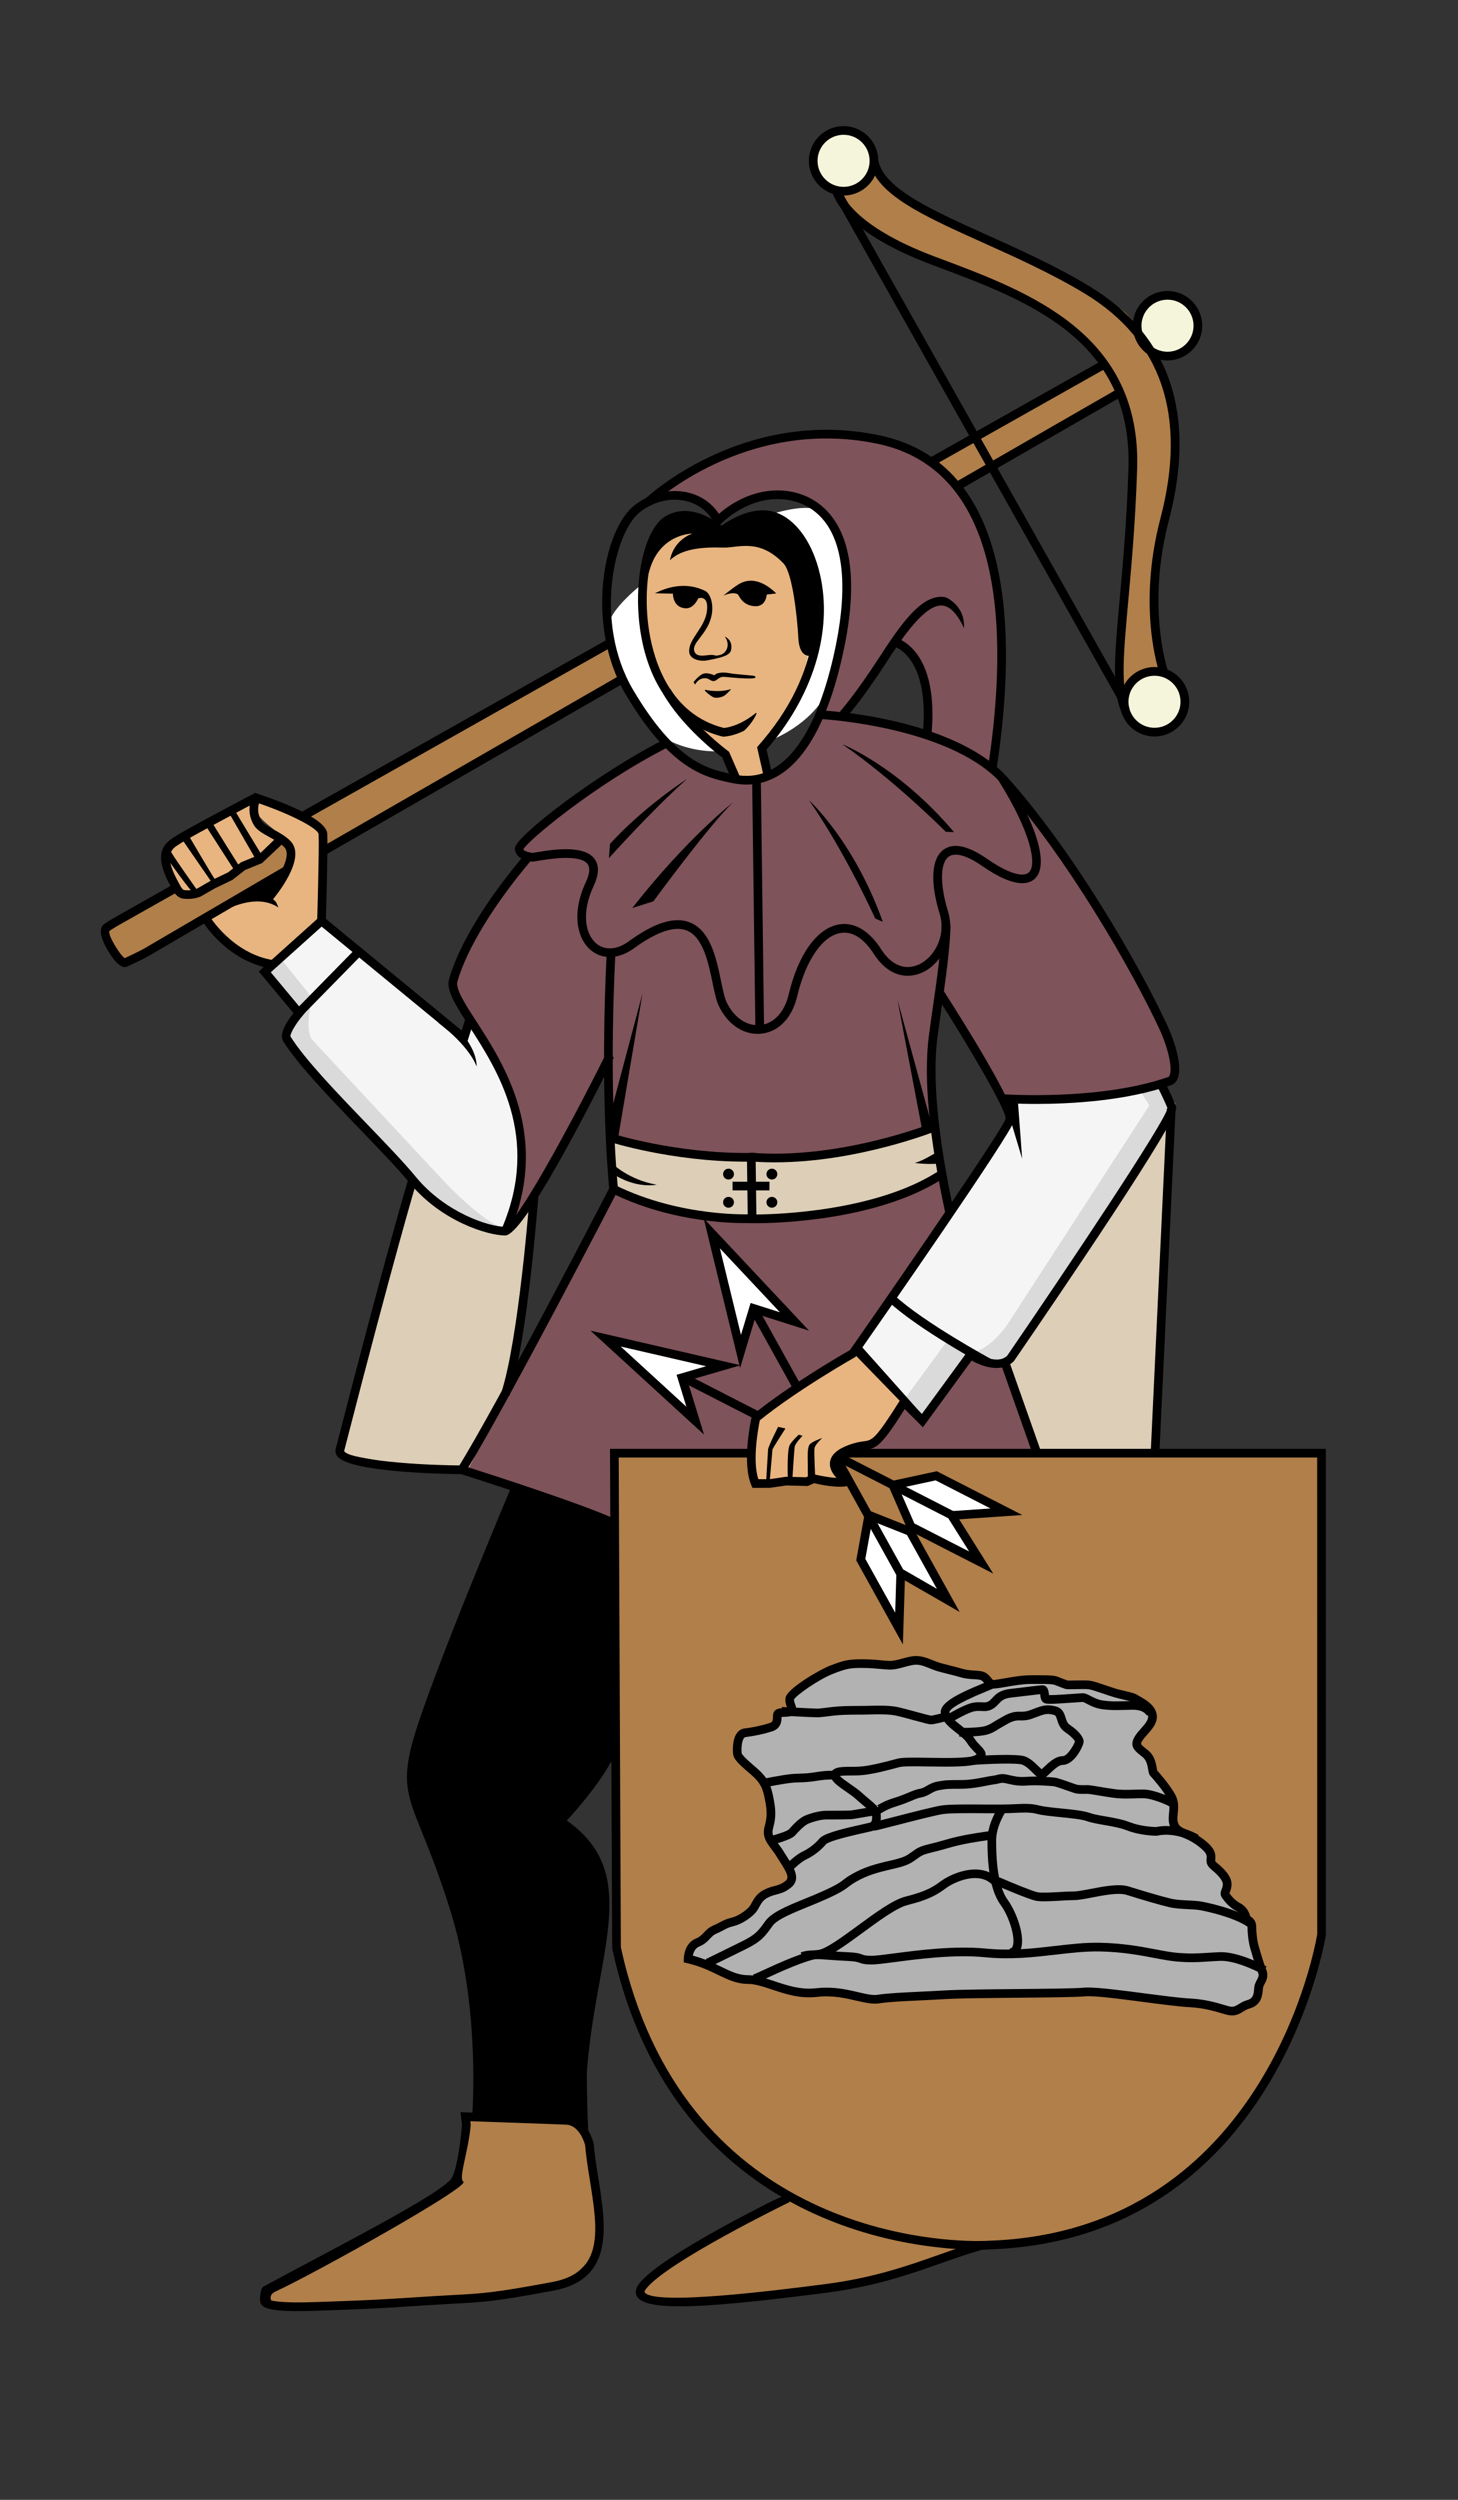 <?xml version="1.0" encoding="utf-8"?>
<!-- Generator: Adobe Illustrator 15.1.0, SVG Export Plug-In . SVG Version: 6.00 Build 0)  -->
<!DOCTYPE svg PUBLIC "-//W3C//DTD SVG 1.1//EN" "http://www.w3.org/Graphics/SVG/1.1/DTD/svg11.dtd">
<svg version="1.1" id="Layer_1" xmlns="http://www.w3.org/2000/svg" xmlns:xlink="http://www.w3.org/1999/xlink" x="0px" y="0px"
	 width="350px" height="600px" viewBox="132.5 0 350 600" enable-background="new 132.5 0 350 600" xml:space="preserve">
<rect x="132.5" y="0" width="350" height="600" fill="#333333" stroke="none"/>
<path fill="#B17F4A" d="M174.965,211.83l-16.317,10.591c0,0-0.173,7.46,3.991,8.676l39.229-22.215l24.129-13.542l55.369-31.938
	l119.249-68.215c0,0,0-8.161-3.646-7.987l-175.138,98.77L174.965,211.83z"/>
<rect x="300.457" y="31.257" transform="matrix(-0.491 -0.871 0.871 -0.491 326.447 473.595)" width="2.085" height="220.455"/>
<rect x="304.36" y="39.427" transform="matrix(-0.499 -0.867 0.867 -0.499 328.174 488.82)" width="2.085" height="220.221"/>
<path fill="#DDCEB7" d="M279.456,269.893l-1.299-14.579l-46.866,27.078l-17.447,66.392c0,0,23.174,4.688,29.424,4.167
	c6.248-0.521,23.435-28.12,23.435-28.12l15.621-35.931L279.456,269.893z M254.006,333.488c0,0,6.36-31.05,6.36-44.241l17.354-32.635
	l1.91,29.336L254.006,333.488z"/>
<path fill="#B17F4A" d="M320.855,526.613c0,0-29.162,17.185-30.982,18.746c-1.824,1.563-8.073,7.031,4.686,7.031
	c12.758,0,45.045-1.824,71.861-13.278C366.42,539.112,344.811,540.934,320.855,526.613z"/>
<path fill="#B17F4A" d="M244.046,508.302c0,0-1.04,11.459-2.603,14.931c-1.563,3.469-41.94,24.097-43.676,25.485
	c-1.736,1.39-3.71,5.234,7.4,5.062c11.107-0.173,53.112-2.082,58.667-4.162c5.555-2.085,12.499-7.121,12.672-14.236
	c0.174-7.113-2.082-21.871-2.082-21.871s-4.341-6.423-12.849-5.207"/>
<path d="M256.545,357.372L232.852,417c0,0-3.125,10.152-1.302,13.017c1.821,2.866,9.896,31.507,13.017,40.879
	c3.127,9.374,2.347,36.19,2.347,36.19s14.319,2.344,19.005,2.344c4.689,0,6.9,0.455,7.618,3.253c0,0-1.238-11.258-1.238-16.011
	c0-4.752,4.037-24.822,4.558-29.511c0.521-4.685,1.39-12.146,0.35-17.01c-1.043-4.86-9.548-12.149-9.548-13.02
	c0-0.866,10.585-13.363,11.801-17.53l1.042-16.664l0.174-37.665"/>
<path fill="#B17F4A" d="M333.873,46.237c0,0,3.775,8.332,11.977,11.195c8.201,2.864,23.953,11.588,32.938,14.971
	c8.979,3.388,16.792,10.677,20.048,17.445c3.255,6.771,6.899,18.877,5.337,30.592c-1.562,11.716-4.036,41.398-2.994,45.696
	c0,0,2.864-2.344,4.428-3.517c1.562-1.172,5.337-2.345,5.337-2.345s-3.518-15.489-0.39-30.071
	c3.124-14.578,5.335-21.609,3.124-33.718c-2.215-12.106-8.334-18.355-10.675-21.09c-2.344-2.731-23.434-13.8-32.677-17.312
	c-9.244-3.518-24.865-10.417-27.34-17.968"/>
<path fill="#F5F5DC" d="M416.843,168.478c0,3.767-3.052,6.817-6.812,6.817c-3.764,0-6.815-3.052-6.815-6.817
	c0-3.76,3.053-6.812,6.815-6.812C413.791,161.666,416.843,164.718,416.843,168.478z"/>
<path fill="#F5F5DC" d="M419.188,78.131c0,3.766-3.053,6.813-6.813,6.813c-3.764,0-6.815-3.049-6.815-6.813
	c0-3.761,3.053-6.813,6.815-6.813C416.135,71.318,419.188,74.37,419.188,78.131z"/>
<circle fill="#F5F5DC" cx="334.784" cy="38.298" r="6.813"/>
<path fill="#DDCEB7" d="M411.463,259.737l1.271,3.531l1.074,2.979l-3.646,82.015h-28.816l-6.594-18.227c0,0-1.997-1.994,0.957-4.86
	l36.711-55.545l2.253-4.688"/>
<path fill="#7F535A" d="M358.264,238.042c0,0,13.71,23.433,14.752,25.169c0,0,27.426,0.347,39.577-3.125
	c0,0,2.604-1.216,1.562-6.249c-1.04-5.037-23.78-48.083-36.8-61.969c0,0-5.728,8.506-6.423,8.506c-0.69,0-12.668,0-12.668,0
	l-0.35,20.828l1.043,8.679L358.264,238.042z"/>
<path fill="#7F535A" d="M259.15,205.757c0,0-19.27,24.126-18.228,30.202c1.04,6.074,11.106,17.185,13.539,23.434
	c2.429,6.247,4.858,25.515-0.522,35.234l0.697,0.869c0,0,6.944-9.896,13.19-21.353c6.248-11.459,9.894-17.532,9.894-17.532
	l6.248-15.444l-2.951-14.061c0,0-2.256-18.748-2.427-19.964c-0.176-1.216-4.516-7.29-6.425-7.463
	c-1.907-0.174-9.199,0.693-9.199,0.693"/>
<path fill="#E8B580" d="M197.529,231.966c0,0-7.813,0.349-14.753-10.414c0,0,0.693-2.432,4.165-3.818
	c3.469-1.39,14.536-8.441,14.536-8.441s2.994-4.23,0.045-7.354c-2.951-3.125-9.027-6.074-8.332-10.241c0,0,2.949,0.348,7.29,2.086
	c4.34,1.734,9.719,4.685,10.24,6.072c0.521,1.391-0.346,15.972-0.346,17.012c0,1.042,0,3.819,0,3.819"/>
<path fill="#7F535A" d="M292.302,178.503c0,0-34.888,19.962-34.888,25.169c0,5.21,2.604,2.256,6.597,1.563
	c3.991-0.692,10.065-1.39,10.414,1.735c0.347,3.122-2.258,10.764-2.258,13.192c0,2.428,3.472,10.764,11.283,7.115
	c7.81-3.645,11.803-8.503,14.057-4.685c2.259,3.818,5.038,1.733,8.511,17.701c0,0,3.557,8.069,8.719,7.076
	c5.164-0.997,7.77-6.9,9.681-12.975c1.906-6.079,9.892-16.84,16.832-8.332c0,0,5.905,8.332,10.937,6.595
	c5.037-1.736,6.25-3.302,6.25-3.302s2.518-1.905,1.217-7.637c-1.302-5.727-3.906-12.755-0.521-16.53
	c3.384-3.774,7.94,1.821,11.196,3.385c3.252,1.563,11.456,3.645,11.063-1.433c-0.392-5.079-5.338-15.752-7.682-19.526
	c-2.341-3.775-18.354-11.326-21.609-12.369c-3.256-1.04-22.783-3.646-22.783-3.646s-6.334,11.978-12.541,14.712
	c-6.205,2.733-17.399-0.52-23.907-7.941"/>
<path fill="#B17F4A" d="M333.961,348.959h-53.636v112.822c0,0,0.521,35.41,34.541,60.405c0,0,24.651,19.615,59.365,16.144
	c0,0,28.468,4.688,58.497-32.808c0,0,16.663-27.772,16.663-42.525c0,0,1.387-35.063,0.521-49.472c-0.869-14.408,0-64.57,0-64.57"/>
<path fill="#7F535A" d="M373.536,327.432l7.81,20.831H280.325l0.347,17.011l-35.928-12.323l16.832-32.979l18.056-34.023
	c0,0,41.308,17.011,78.979-3.472l1.908,7.985l-13.889,21.349c0,0,21.093,14.581,23.261,15.45
	C372.064,328.128,373.536,327.432,373.536,327.432z"/>
<polygon fill="#FFFFFF" points="304.454,327.953 279.285,321.704 297.686,339.584 296.627,330.841 "/>
<path fill="#7F535A" d="M289.611,119.662c0,0,11.63-15.103,44.18-15.624c32.543-0.521,38.617,32.023,38.355,40.879
	c0,0,1.304,29.421-1.039,38.272c0,0-13.278-6.25-15.622-7.551c-2.347-1.302,1.302-18.746-7.292-21.871
	c0,0-11.715,16.143-15.1,18.746l-2.344-1.821c0,0,5.466-19.788,5.729-32.025c0.258-12.238-15.623-29.941-31.244-13.539
	C305.234,125.128,303.497,116.449,289.611,119.662z"/>
<path fill="#F5F5F5" d="M209.679,220.943c0,0,30.461,25.517,31.245,25.517c0.781,0,2.861,3.125,2.861,3.125l1.304-4.426
	c0,0,12.499,20.047,12.499,30.461s-2.951,19.877-2.951,19.877s-7.203,1.994-21.266-9.982c0,0-12.497-13.8-14.06-15.36
	c-1.563-1.563-18.746-21.611-18.746-21.611s0.262-2.863,3.386-5.468L196.14,232.4L209.679,220.943z"/>
<polyline fill="#FFFFFF" points="310.27,324.375 313.623,314.405 322.334,316.845 303.369,296.021 "/>
<path fill="#DDCEB7" d="M279.632,283.82v-10.194c0,0,42.181,11.454,76.718-2.951l2.262,11.803c0,0-16.666,10.938-47.043,10.241
	C281.193,292.022,279.632,283.82,279.632,283.82z"/>
<path fill="#7F535A" d="M279.195,273.018l-0.26-43.745c0,0,4.948-2.21,7.939-4.033c2.997-1.823,12.499-4.814,14.323,0
	c1.819,4.814,6.377,22.782,13.536,22.133c7.16-0.65,7.423-10.808,10.678-16.015c3.253-5.207,8.591-13.669,15.232-5.468
	c6.635,8.201,8.59,8.201,12.104,7.161c3.517-1.043,6.771-8.332,6.771-8.332s-4.036,29.03-3.387,33.194
	c0.651,4.167,0.909,12.892,0.909,12.892S313.438,284.994,279.195,273.018z"/>
<path fill="#FFFFFF" d="M288.83,175.034c0,0-9.895-13.89-10.414-23.956c-0.52-10.067,42.875-34.543,51.729-28.118
	c8.852,6.418,5.03,25.516,2.252,39.4C329.623,176.245,304.277,187.354,288.83,175.034z"/>
<path fill="#E8B580" d="M301.907,174.689c0,0-5.958,0.864-11.168-12.501c-5.207-13.368-6.985-28.401,3.474-33.848
	c6.627-3.454,11.821,3.082,23.454,1.344c11.632-1.738,11.606,14.798,10.563,18.965c-1.039,4.164-2.771,18.225-7.289,24.126
	c-4.514,5.903-6.42,7.29-6.42,7.29l2.254,6.249l-7.637,0.348l-6.074-8.853C303.064,177.81,295.482,173.647,301.907,174.689z"/>
<g>
	<polygon fill="#F5F5F5" points="354.443,340.798 366.073,325.35 346.631,311.811 337.605,325.003 	"/>
	<path fill="#F5F5F5" d="M411.724,260.606c-11.977,4.167-38.015,3.643-38.015,3.643s1.043,4.167,1.043,4.862
		s-26.904,40.617-26.904,40.617l-1.217,2.082l21.695,14.757c3.82,1.907,6.945-0.869,6.945-0.869l38.711-59.883L411.724,260.606z"/>
</g>
<circle cx="307.382" cy="281.804" r="1.303"/>
<circle cx="307.382" cy="288.573" r="1.303"/>
<circle cx="317.796" cy="281.804" r="1.302"/>
<circle cx="317.796" cy="288.573" r="1.302"/>
<path d="M289.657,142.397c0.389,0,5.897-3.555,12.062-0.604c1.364,0.652,2.104,3.229,1.625,5.792
	c-0.855,4.613-4.912,6.637-4.164,8.724c0.301,0.845,0.965,1.233,2.93,0.976c2.474-0.324,1.496,0.326,3.189-0.065
	c1.692-0.389,2.604-2.602,1.174-4.426c0,0,1.813,0.646,1.592,2.834c-0.129,1.301-0.866,1.983-5.924,2.896
	c-1.432,0.259-4.065-0.183-4.197-2.05c-0.219-3.119,3.732-5.696,4.254-9.775s-2.083-3.081-2.083-3.081s-1.046,2.495-3.036,2.389
	c-3.125-0.174-3.04-3.516-3.04-3.516L289.657,142.397z"/>
<path d="M318.837,142.442c0,0-2.858-3.111-6.118-3.06c-2.05,0.033-3.221,1.043-4.459,1.922c-0.548,0.389-2.115,1.657-2.115,1.657
	s2.213-1.039,3.451-0.323c0.303,0.176,1.04,2.783,4.23,2.863c2.604,0.064,2.732-2.799,2.732-2.799L318.837,142.442z"/>
<path d="M313.564,162.23c-0.166-0.103-4.426-0.357-6.119-0.683c-1.689-0.327-3.189,0.032-3.448,0.553c0,0-1.563-0.781-2.67-0.393
	c-1.104,0.393-2.345,2.018-2.345,2.018l0.393,0.588c0,0,0.676-1.606,2.475-1.529c0.748,0.032,1.275,0.631,1.791,0.684
	c0.967,0.103,1.334-1.138,2.764-1.01C307.838,162.588,315.518,163.401,313.564,162.23z"/>
<path d="M301.88,165.582c0.118,0.018,3.095,0.748,6.153-0.196c0,0-1.074,1.271-1.79,1.66s-1.628,0.49-2.246,0.39
	C303.379,167.34,301.035,165.451,301.88,165.582z"/>
<path fill="#E8B580" d="M200.046,202.456c0,0-3.775,3.645-9.505,6.642c0,0-10.284,5.597-11.585,5.597
	c-1.301,0-3.256,1.692-4.688-2.732s-2.213-5.86-2.213-5.86s0.65-2.863,3.906-4.945c3.253-2.083,17.229-9.46,17.229-9.46
	s1.518,6.335,3.341,7.377"/>
<path d="M305.884,127.386c0,0,10.791-8.168,18.748,2.254c7.955,10.427,2.812,27.676,2.812,27.676s-3.02,1.101-3.293-4.111
	c-0.273-5.216-1.424-15.728-3.566-17.971c-5.896-6.172-10.959-3.696-14.438-3.809c-5.451-0.17-10.08,0.38-12.812,3.032
	c0,0,0.545-4.571,5.396-6.4c0,0-7.687,0-10.246,8.594c-2.56,8.596,1.009-9.327,2.38-10.147c1.374-0.824,8.206-5.104,14.266,1.734"/>
<path d="M342.596,220.464c0,0-7.203-15.968-15.881-28.379c0,0,10.762,9.721,17.703,29.16"/>
<path d="M359.532,199.633c0,0-12.349-12.424-24.83-21.002c0,0,13.489,5.325,26.81,21.098"/>
<path d="M289.352,216.321c0,0,13.584-18.55,19.138-23.757c0,0-11.064,8.591-24.216,25.385"/>
<path d="M278.678,205.973c0,0,10.35-11.587,18.746-19.008c0,0-9.896,6.25-18.486,15.557"/>
<path fill="#DADADA" d="M349.425,336.091l5.02,4.707l11.63-15.448l-5.8-4.039L349.425,336.091z"/>
<path fill="#DADADA" d="M411.724,260.606c-1.604,0.559-3.461,1.027-5.468,1.433l2.168,3.253l-34.191,52.77
	c0,0-4.813,6.867-8.966,6.423l3.061,2.084c3.82,1.907,6.945-0.869,6.945-0.869l38.711-59.883L411.724,260.606z M361.341,321.815
	l3.542,2.406l-3.326-2.69L361.341,321.815z"/>
<polyline fill="#FFFFFF" points="341.293,364.668 339.342,372.866 348.324,392.264 348.975,378.335 360.432,384.323 351.06,367.009 
	367.854,375.079 361.602,364.276 375.144,362.714 357.957,354.382 347.281,356.074 350.275,364.668 350.018,367.268 
	341.813,363.884 "/>
<path fill="#DADADA" d="M254.463,294.758c-4.295,0.52-15.102-10.938-15.102-10.938l-32.026-34.366
	c-1.823-2.994,0.131-9.896,0.131-9.896l-7.289-9.112l-3.558,2.606l7.332,10.021c-3.124,2.604-3.386,5.469-3.386,5.469
	s17.184,20.048,18.746,21.611c1.563,1.562,14.06,15.36,14.06,15.36c10.277,8.751,16.872,10.035,19.688,10.098
	C253.838,295.127,254.463,294.758,254.463,294.758z"/>
<path d="M162.455,232.126c-1.512,0-3.237-2.558-4.191-4.207c-1.241-2.146-2.377-4.951-0.749-6.129
	c1.441-1.035,3.67-2.233,3.766-2.286l12.595-7.113l1.024,1.816l-12.614,7.123c-0.043,0.021-2.226,1.192-3.55,2.146
	c-0.344,0.968,2.441,5.627,3.695,6.499c3.149-1.438,4.792-2.374,4.81-2.387l33.386-19.522l1.05,1.8l-33.391,19.526
	c-0.08,0.045-1.846,1.055-5.302,2.62C162.81,232.089,162.634,232.126,162.455,232.126z"/>
<g>
	
		<rect x="294.835" y="345.313" transform="matrix(-0.485 -0.874 0.874 -0.485 189.408 804.184)" width="73.028" height="2.084"/>
	<path d="M310.164,328.341l-8.741-35.914l25.298,26.957l-12.65-4.021L310.164,328.341z M305.316,299.617l5.059,20.788l2.311-7.671
		l7.041,2.237L305.316,299.617z"/>
	<polygon points="349.243,394.695 338.043,374.517 340.008,363.648 342.057,364.02 340.225,374.155 347.395,387.068 
		347.682,377.634 349.764,377.697 	"/>
	<polygon points="362.87,386.903 348.249,378.479 349.289,376.672 357.407,381.352 350.223,368.409 340.646,364.607 
		341.414,362.671 351.683,366.75 	"/>
</g>
<g>
	
		<rect x="292.614" y="346.421" transform="matrix(-0.89 -0.456 0.456 -0.89 463.738 806.736)" width="73.019" height="2.084"/>
	<path d="M301.514,344.339l-27.26-24.958l36.028,8.302l-12.751,3.703L301.514,344.339z M281.496,323.187l15.773,14.451l-2.352-7.664
		l7.091-2.058L281.496,323.187z"/>
	<polygon points="370.932,377.685 350.387,367.164 345.966,357.047 347.875,356.213 351.999,365.652 365.146,372.385 
		360.13,364.387 361.896,363.279 	"/>
	<polygon points="361.072,364.773 360.932,362.693 370.278,362.059 357.104,355.313 347.029,357.484 346.591,355.451 357.39,353.12 
		377.909,363.626 	"/>
</g>
<path d="M367.148,539.967c-12.013,0-72.701-3.481-87.668-72.234l-0.024-0.219l-0.524-119.773h171.848v116.646
	c-0.12,0.885-11.871,73.072-80.68,75.505C370.1,539.892,369.032,539.967,367.148,539.967z M281.541,467.396
	c14.667,67.084,73.882,70.488,85.607,70.488c1.804,0,2.819-0.07,2.844-0.073c67.132-2.371,78.605-72.869,78.717-73.583
	l-0.013-114.403H281.023L281.541,467.396z"/>
<path d="M253.77,296.536c-3.936,0-15.195-3.198-23.022-12.705c-2.796-3.395-7.109-7.878-11.676-12.625
	c-7.447-7.744-15.148-15.749-18.61-21.333c-1.075-1.733,1.056-4.898,2.487-6.707l-8.335-10.005l15.036-13.504l33.687,27.7
	c0.219-0.708,0.512-1.646,0.867-2.771l1.984,0.625c-0.83,2.628-1.313,4.231-1.316,4.238l-0.449,1.493l-34.712-28.542l-12.21,10.965
	l8.161,9.799l-0.565,0.666c-1.653,1.951-3.04,4.364-2.851,4.966c3.328,5.373,11.298,13.657,18.326,20.967
	c4.597,4.772,8.935,9.283,11.783,12.745c6.953,8.439,17.377,11.943,21.416,11.943c2.556-0.753,14.349-21.745,24.234-41.603
	l1.864,0.93C273.468,266.635,258.113,296.536,253.77,296.536z"/>
<path d="M311.706,188.31c-1.63,0-3.017-0.259-3.916-0.458l-0.246-0.053c-5.634-1.227-14.151-3.079-24.819-21.087
	c-9.733-16.442-5.56-39.667,2.226-45.54c2.877-2.17,6.17-3.318,9.528-3.318c4.455,0,8.326,2.027,10.604,5.486
	c2.083-1.826,7.244-5.635,14.082-5.635l0.275,0.003c2.955,0.045,8.519,0.898,12.615,6.116c5.321,6.776,6.188,18.245,2.574,34.08
	C328.893,183.037,318.996,188.31,311.706,188.31z M294.479,119.936c-2.901,0-5.764,1.005-8.274,2.899
	c-6.231,4.704-11.334,26.515-1.685,42.813c10.205,17.228,17.871,18.896,23.467,20.112l0.248,0.056
	c0.875,0.191,2.059,0.409,3.473,0.409c9.369,0,16.594-9.952,20.895-28.786c3.418-14.978,2.664-26.158-2.184-32.33
	c-3.563-4.539-8.425-5.279-11.01-5.319l-0.243-0.002c-7.91,0-13.507,5.861-13.562,5.923l-1.014,1.08l-0.676-1.319
	C302.148,122.006,298.622,119.936,294.479,119.936z"/>
<path d="M371.79,184.21l-2.06-0.311c4.771-31.819,4.019-71.083-26.693-77.413c-31.587-6.495-53.958,14.493-54.182,14.707
	l-1.441-1.505c0.229-0.218,23.365-21.971,56.042-15.238C375.764,111.106,376.698,151.498,371.79,184.21z"/>
<path d="M335.677,172.181l-1.524-1.414c0.033-0.038,3.416-3.723,9.522-13.14c5.103-7.862,9.743-14.381,14.72-14.381
	c0.155,0,0.31,0.005,0.466,0.021c2.836,0.23,5.193,2.595,7.211,7.222l-1.906,0.834c-1.663-3.806-3.502-5.817-5.476-5.98
	c-4.248-0.329-9.709,7.936-13.267,13.421C339.195,168.36,335.816,172.031,335.677,172.181z"/>
<path d="M355.998,177.313l-2.07-0.222c2.173-20.115-7.216-22.106-7.314-22.124l0.386-2.048
	C347.463,153.005,358.374,155.301,355.998,177.313z"/>
<path d="M279.456,366.567c-8.862-4.09-36.144-12.711-36.417-12.799l-1.281-0.401l0.709-1.141
	c9.229-14.827,34.168-62.941,36.273-67.004c-2.369-26.094-0.602-56.229-0.583-56.53l2.079,0.126
	c-0.021,0.3-1.791,30.515,0.605,56.516l0.027,0.304l-0.141,0.271c-0.262,0.505-25.637,49.568-35.793,66.277
	c5.572,1.775,27.412,8.809,35.394,12.489L279.456,366.567z"/>
<path d="M247.917,508.471l-2.08-0.142c0.422-6.376,1.3-28.81-5.212-49.711c-2.695-8.643-5.063-14.501-6.792-18.774
	c-3.67-9.083-5.044-12.479-1.894-23.141c4.479-15.156,23.112-59.373,23.299-59.819l1.92,0.812
	c-0.186,0.444-18.776,44.554-23.223,59.6c-2.943,9.968-1.838,12.703,1.828,21.769c1.743,4.311,4.131,10.213,6.848,18.939
	C249.232,479.243,248.344,502,247.917,508.471z"/>
<path d="M203.972,554.705L203.972,554.705c-6.938,0-8.601-0.825-8.962-2.063c-0.257-0.882,0.053-3.395,0.635-3.767
	c17.151-9.306,43.528-22.645,45.393-26.256c0.748-1.443,1.761-5.517,2.366-12.623l-0.359-3.039l1.213,0.04
	c0,0,17.194,0.587,24.223,0.869c4.988,0.201,6.467,6.36,6.525,6.621c0.249,2.816,0.706,5.678,1.148,8.44
	c1.806,11.304,3.854,24.11-10.693,26.839c-13.961,2.618-17.043,2.783-23.798,3.143c-1.345,0.07-2.83,0.151-4.579,0.259l-5.984,0.378
	c-7.24,0.465-10.543,0.678-23.641,1.101C206.157,554.687,205.002,554.705,203.972,554.705z M197.552,552.129
	c1.027,0.278,3.735,0.626,9.839,0.433c13.064-0.42,16.359-0.631,23.576-1.093l5.986-0.377c1.758-0.108,3.25-0.188,4.597-0.263
	c6.661-0.354,9.7-0.517,23.526-3.108c12.557-2.352,10.916-12.601,9.02-24.461c-0.447-2.804-0.912-5.699-1.143-8.447l0,0
	c-0.014,0-1.193-4.729-4.561-4.862c-5.896-0.239-18.957-0.688-22.992-0.827l0.101,0.843l-0.011,0.104
	c-0.545,6.443-3.014,12.702-1.758,13.571c1.672,1.153-35.131,21.726-45.011,26.327C196.78,550.872,197.707,552.044,197.552,552.129z
	"/>
<path d="M271.646,511.825c-0.393-7.794-0.345-14.573-0.345-14.642c0.603-8.184,1.929-15.528,3.103-22.007
	c3.106-17.204,5.162-28.567-8.016-37.168l-1.056-0.688l0.877-0.909c0.104-0.104,10.203-10.606,12.871-18.278l1.967,0.687
	c-2.376,6.837-9.927,15.37-12.491,18.142c13.192,9.28,10.959,21.642,7.896,38.587c-1.16,6.431-2.479,13.715-3.071,21.723l0,0
	c0,0-0.046,6.72,0.347,14.448L271.646,511.825z"/>
<path d="M254.9,295.642l-1.918-0.815c9.351-21.873-1.047-37.971-7.928-48.62l-0.572-0.893c-2.98-4.627-4.883-7.847-4.17-10.339
	c2.358-8.256,9.078-19.264,18.436-30.2l1.583,1.354c-9.033,10.56-15.771,21.557-18.019,29.421c-0.504,1.769,1.847,5.416,3.918,8.636
	l0.576,0.891C253.493,255.427,264.682,272.753,254.9,295.642z"/>
<path d="M314.346,248.14c-3.765,0-7.254-2.477-9.269-6.651c-0.63-1.309-1.042-3.282-1.517-5.57
	c-1.022-4.935-2.297-11.075-6.266-12.607c-2.914-1.128-7.177,0.329-12.668,4.333c-3.536,2.577-7.477,2.743-10.281,0.431
	c-3.18-2.622-4.791-8.688-1.213-16.338c0.942-2.01,1.077-3.479,0.404-4.367c-1.848-2.428-9.227-1.206-12.004-0.744
	c-0.417,0.069-0.764,0.128-1.022,0.166l-0.112,0.015l-0.113-0.01c-1.6-0.125-4.277-0.952-4.176-3.255
	c0.127-2.725,19.461-17.742,35.731-26.023l0.945,1.856c-17.606,8.957-33.798,22.604-34.634,24.455
	c0.01,0.428,1.461,0.799,2.185,0.88c0.231-0.033,0.521-0.081,0.854-0.137c3.701-0.617,11.397-1.896,14.004,1.537
	c1.178,1.556,1.117,3.745-0.176,6.512c-3.104,6.634-1.91,11.734,0.649,13.846c2.069,1.705,4.961,1.517,7.729-0.505
	c6.188-4.507,10.975-6.006,14.646-4.595c5.023,1.938,6.425,8.695,7.553,14.127c0.43,2.063,0.834,4.014,1.354,5.094
	c1.786,3.698,4.886,5.776,8.104,5.431c3.242-0.354,5.774-3.1,6.781-7.347c2.281-9.623,6.795-15.9,12.082-16.797
	c3.673-0.623,7.262,1.502,10.118,5.971c2.448,3.838,5.744,5.167,9.064,3.64c3.659-1.688,6.6-6.826,4.964-12.189
	c-2.325-7.628-1.984-13.232,0.949-15.367c2.355-1.719,5.862-0.978,10.428,2.188c4.88,3.394,8.644,4.608,10.063,3.256
	c1.964-1.874,0.495-9.61-7.372-22.157l1.767-1.105c7.732,12.338,10.368,21.598,7.043,24.768c-1.594,1.524-5.095,2.229-12.688-3.047
	c-3.652-2.539-6.501-3.323-8.013-2.215c-2.072,1.51-2.146,6.641-0.182,13.075c1.963,6.432-1.631,12.634-6.087,14.688
	c-4.3,1.98-8.665,0.334-11.694-4.408c-2.411-3.775-5.18-5.526-8.014-5.039c-4.365,0.738-8.352,6.571-10.4,15.22
	c-1.219,5.146-4.43,8.487-8.583,8.939C314.969,248.122,314.657,248.14,314.346,248.14z"/>
<rect x="284.444" y="216.859" transform="matrix(-0.013 -1 1 -0.013 100.686 535.184)" width="60.066" height="2.082"/>
<path d="M372.27,187.385c-12.758-13.095-42.23-14.771-42.527-14.787l0.109-2.077c1.241,0.061,30.589,1.738,43.91,15.412
	L372.27,187.385z"/>
<path d="M354.046,342.571l-17.524-17.527l1.475-1.473l15.803,15.806l11.414-15.619l0.831,0.553c0.058,0.035,5.592,3.66,8.244,1.075
	c14.549-21.232,38.018-56.318,38.48-59.4c-0.023-0.013-0.304-0.887-2.464-5.322l1.874-0.912c2.567,5.274,2.627,5.806,2.665,6.119
	c0.351,3.17-27.139,43.613-38.975,60.853c-3.197,3.133-8.139,0.93-10.123-0.165L354.046,342.571z"/>
<path d="M359.479,291.396c-3.966-18.385-5.311-32.816-3.985-42.904c0.214-1.629,0.497-3.604,0.807-5.758
	c1.016-7.041,2.275-15.808,2.275-20.813h2.085c0,5.154-1.273,14.001-2.299,21.112c-0.31,2.143-0.59,4.105-0.805,5.729
	c-1.291,9.847,0.04,24.044,3.956,42.194L359.479,291.396z"/>
<path d="M369.394,328.002c-0.665-0.359-16.428-8.907-23.729-15.689l1.414-1.524c7.114,6.604,23.145,15.296,23.306,15.384
	L369.394,328.002z"/>
<path d="M313.831,293.592c-0.435,0-0.711-0.005-0.808-0.008l-1.006-0.019l-0.197-14.749c-0.114,0.002-0.232,0.002-0.348,0.002
	c-17.838,0-32.705-4.765-32.859-4.813l0.645-1.981c0.153,0.051,15.455,4.938,33.576,4.702l1.042-0.016l0.196,14.79
	c5.123-0.043,28.561-0.773,43.458-10.251l1.118,1.756C342.831,293.074,318.631,293.592,313.831,293.592z"/>
<path d="M318.477,278.982c-2.008,0-4.021-0.075-6.037-0.239l0.168-2.075c21.646,1.771,43.825-7.129,44.047-7.22l0.786,1.93
	C357.234,271.46,338.498,278.982,318.477,278.982z"/>
<path d="M311.211,293.56c-4.947,0-18.575-0.658-31.865-7.197l0.92-1.867c15.81,7.773,32.584,6.955,32.754,6.944l0.113,2.08
	C313.005,293.526,312.329,293.56,311.211,293.56z"/>
<rect x="308.357" y="283.627" width="8.854" height="2.083"/>
<polygon points="380.539,349.389 372.727,327.259 374.693,326.567 382.506,348.697 "/>
<rect x="410.828" y="265.938" transform="matrix(-0.999 -0.047 0.047 -0.999 808.74 633.65)" width="2.084" height="82.629"/>
<path d="M243.343,353.819c-4.469-0.043-26.897-0.438-29.856-4.288c-0.411-0.535-0.55-1.17-0.392-1.786
	c12.104-47.128,17.405-64.702,17.458-64.875l1.994,0.603c-0.053,0.173-5.343,17.721-17.433,64.789
	c0.693,1.729,13.632,3.343,28.25,3.474L243.343,353.819z"/>
<path d="M295.705,553.554c-5.827,0-9.326-0.711-10.275-2.366c-0.367-0.636-0.578-1.686,0.492-3.077
	c5.297-6.885,34.041-20.887,35.26-21.479l0.911,1.874c-0.294,0.144-29.52,14.376-34.519,20.874
	c-0.313,0.403-0.393,0.676-0.342,0.771c1.967,3.406,33.074-0.6,43.299-1.919c11.619-1.494,19.835-4.396,27.084-6.955
	c3.641-1.286,7.079-2.502,10.623-3.432l0.526,2.015c-3.461,0.909-6.858,2.11-10.454,3.379c-7.35,2.596-15.674,5.536-27.515,7.063
	C315.344,552.286,303.462,553.554,295.705,553.554z"/>
<g>
	<path d="M335.004,46.934c-4.597,0-8.332-3.738-8.332-8.332c0-4.597,3.735-8.332,8.332-8.332c4.594,0,8.332,3.735,8.332,8.332
		C343.336,43.195,339.598,46.934,335.004,46.934z M335.004,32.35c-3.445,0-6.25,2.806-6.25,6.252c0,3.443,2.805,6.247,6.25,6.247
		c3.446,0,6.249-2.804,6.249-6.247C341.253,35.155,338.45,32.35,335.004,32.35z"/>
	<path d="M409.642,176.77c-4.595,0-8.332-3.736-8.332-8.332c0-4.597,3.737-8.334,8.332-8.334c4.596,0,8.332,3.737,8.332,8.334
		C417.974,173.031,414.236,176.77,409.642,176.77z M409.642,162.188c-3.445,0-6.249,2.804-6.249,6.249
		c0,3.444,2.804,6.247,6.249,6.247c3.444,0,6.247-2.803,6.247-6.247C415.889,164.991,413.086,162.188,409.642,162.188z"/>
	<path d="M412.767,86.511c-4.597,0-8.332-3.74-8.332-8.332c0-4.597,3.735-8.335,8.332-8.335c4.593,0,8.332,3.738,8.332,8.335
		C421.099,82.771,417.358,86.511,412.767,86.511z M412.767,71.927c-3.445,0-6.25,2.803-6.25,6.252c0,3.443,2.805,6.247,6.25,6.247
		c3.443,0,6.247-2.804,6.247-6.247C419.014,74.729,416.21,71.927,412.767,71.927z"/>
	<path d="M401.749,170.952c-2.438-5.322-1.652-13.994-0.465-27.115c0.759-8.343,1.701-18.728,2.107-31.326
		c0.999-30.924-23.945-40.263-45.954-48.502l-1.276-0.479c-22.554-8.454-23.884-17.479-23.929-17.861l2.067-0.262
		c0.011,0.08,1.47,8.255,22.592,16.175l1.275,0.478c21.542,8.065,48.352,18.105,47.307,50.521
		c-0.409,12.658-1.354,23.075-2.111,31.447c-1.163,12.788-1.931,21.238,0.28,26.06L401.749,170.952z"/>
	<path d="M410.824,161.487c-0.218-0.636-5.33-15.816,0.241-37.058c6.464-24.644,0.313-42.825-18.278-54.04
		c-7.837-4.728-16.516-8.634-24.175-12.08c-14.477-6.514-25.912-11.66-27.345-19.521l2.051-0.371
		c1.234,6.784,12.779,11.979,26.149,17.994c7.709,3.472,16.451,7.402,24.392,12.194c19.481,11.748,25.944,30.711,19.219,56.354
		c-5.4,20.59-0.337,35.695-0.284,35.847L410.824,161.487z"/>
	
		<rect x="298.014" y="106.469" transform="matrix(-0.491 -0.871 0.871 -0.491 455.086 480.854)" width="139.946" height="2.081"/>
</g>
<path d="M308.313,187.511l-2.488-5.735c-1.512-1.138-9.721-7.553-14.186-15.353l1.807-1.032
	c4.603,8.038,13.744,14.812,13.839,14.876l0.223,0.165l2.722,6.25L308.313,187.511z"/>
<path d="M315.785,186.154l-1.542-6.813l1.44-1.683c15.734-18.651,12.617-35.846,11.289-40.671
	c-1.684-6.104-5.095-10.711-8.904-12.023c-5.301-1.829-11.631,3.268-11.689,3.32l-0.691,0.558l-0.662-0.588
	c-0.065-0.061-6.586-5.768-11.813-2.475c-3.868,2.441-6.771,13.993-4.868,25.8c1.174,7.252,5.061,19.877,17.907,23.143
	c0.61-0.043,3.813-0.427,7.742-3.635l1.317,1.615c-4.969,4.057-8.981,4.105-9.166,4.105c0,0,0,0-0.002,0l-0.248-0.03
	c-10.316-2.552-17.463-11.613-19.604-24.863c-1.927-11.919,0.732-24.692,5.813-27.896c5.506-3.48,11.631,0.572,13.643,2.133
	c1.949-1.401,7.682-4.993,13.004-3.154c4.516,1.555,8.337,6.578,10.23,13.438c3.732,13.541-0.644,29.457-11.705,42.571l-0.77,0.896
	l1.309,5.79L315.785,186.154z"/>
<path fill="#B2B2B2" d="M426.956,482.479c-2.141-0.612-4.946-1.56-8.724-1.755c-6.109-0.314-21.479-2.997-25.517-2.605
	c-4.037,0.393-26.687,0.263-33.193,0.65c-6.512,0.393-12.893,0.521-16.146,1.043c-3.255,0.52-8.203-2.344-14.843-1.563
	c-6.64,0.781-11.978-3.121-16.532-3.121c-4.557,0-7.549-3.388-14.318-4.948c0,0,0-2.994,2.211-3.906
	c2.213-0.912,2.345-2.344,4.168-3.125c1.82-0.781,2.472-1.429,4.164-1.821c1.692-0.392,3.518-1.563,4.688-2.734
	c1.171-1.17,1.171-2.863,3.387-4.034c2.211-1.173,3.383-0.65,5.465-2.344c2.086-1.692-0.389-4.557-1.951-7.161
	c-1.563-2.603-3.514-3.772-2.731-6.508c0.778-2.735,0.521-4.558,0-7.161c-0.522-2.604-1.174-4.165-3.774-6.378
	c-2.605-2.213-3.647-3.253-3.775-4.034c-0.131-0.784-0.262-4.82,1.82-5.079c2.084-0.261,4.037-0.65,6.119-1.301
	c2.082-0.651,1.432-2.345,1.692-3.125c0.259-0.781,2.603-0.131,3.253-0.781c0.653-0.65-0.618-1.759-0.292-3.092
	c0.324-1.334,6.606-5.501,9.929-6.804c3.316-1.301,4.359-1.497,7.289-1.497c2.928,0,4.231,0.263,6.442,0.393
	c2.215,0.129,4.621-1.173,6.641-1.173c2.019,0,3.58,1.107,5.729,1.689c2.146,0.588,3.448,0.851,5.207,1.369
	c1.759,0.521,3.189,0.327,4.557,0.585c1.366,0.262,1.758,1.628,2.539,2.019c0.781,0.392,5.858-1.04,9.375-1.04
	c3.514,0,5.4-0.065,6.313,0.325c0.911,0.391,2.018,0.779,2.406,0.91c0.393,0.13,4.298-0.131,5.533,0.064
	c1.238,0.196,4.429,1.433,6.25,1.955c1.823,0.52,3.971,0.846,4.621,1.301c0.651,0.455,3.775,1.758,4.165,3.906
	c0.392,2.146-2.147,3.84-3.253,5.596c-1.107,1.759-0.326,2.213,1.56,3.711c1.891,1.499,1.563,4.232,2.021,4.688
	c0.455,0.457,3.06,3.45,4.231,5.599c1.168,2.148,0.193,4.296,0.455,5.989c0.26,1.689,1.171,2.276,3.256,3.122
	c2.079,0.849,5.14,2.996,5.659,4.492c0.522,1.497-0.521,1.952,0.911,3.125c1.436,1.172,3.125,2.799,3.125,4.296
	s-0.844,2.083-0.455,2.603c0.391,0.522,1.367,2.021,3.125,2.932c1.759,0.909,1.952,2.93,1.952,2.93s1.304,0.324,1.304,1.756
	s0.195,3.449,0.65,5.014c0.455,1.563,1.104,3.903,1.821,5.664c0.716,1.756-0.717,2.601-0.848,3.969
	c-0.131,1.367-0.131,3.321-2.405,3.973C429.95,481.698,429.644,483.254,426.956,482.479z"/>
<path d="M428.268,483.733c-0.486,0-1.01-0.083-1.598-0.251l-0.786-0.229c-2.002-0.589-4.491-1.321-7.704-1.49
	c-2.611-0.136-6.771-0.682-11.176-1.256c-5.835-0.765-11.906-1.574-14.187-1.35c-2.099,0.198-8.905,0.268-16.116,0.332
	c-6.855,0.064-13.946,0.128-17.116,0.318c-2.093,0.126-4.17,0.224-6.134,0.319c-4.162,0.195-7.754,0.365-9.909,0.713
	c-1.556,0.24-3.353-0.155-5.479-0.646c-2.658-0.615-5.763-1.341-9.404-0.911c-4.104,0.494-7.729-0.719-10.855-1.764
	c-2.096-0.695-4.072-1.354-5.8-1.354c-2.66,0-4.763-1.016-7.198-2.189c-2.014-0.976-4.299-2.077-7.354-2.783l-0.808-0.188v-0.826
	c0-0.151,0.03-3.705,2.855-4.868c0.963-0.397,1.422-0.887,1.957-1.457c0.531-0.565,1.138-1.208,2.195-1.663
	c0.656-0.278,1.149-0.543,1.603-0.783c0.799-0.425,1.554-0.821,2.743-1.096c1.55-0.359,3.218-1.492,4.184-2.456
	c0.322-0.324,0.549-0.736,0.809-1.214c0.513-0.944,1.146-2.117,2.822-3.004c1.032-0.548,1.863-0.765,2.601-0.957
	c0.93-0.244,1.666-0.433,2.7-1.276c0.877-0.711,0.316-1.909-1.354-4.493c-0.289-0.444-0.575-0.885-0.837-1.323
	c-0.406-0.677-0.841-1.248-1.243-1.781c-1.186-1.574-2.309-3.064-1.598-5.548c0.721-2.522,0.473-4.203-0.021-6.672
	c-0.486-2.441-1.074-3.785-3.429-5.787c-2.882-2.449-3.938-3.522-4.127-4.66c-0.108-0.644-0.28-3.589,0.914-5.197
	c0.465-0.62,1.085-0.994,1.804-1.085c2.157-0.269,4.047-0.668,5.938-1.261c0.847-0.268,0.858-0.628,0.882-1.422
	c0.01-0.342,0.021-0.695,0.133-1.037c0.369-1.105,1.631-1.133,2.553-1.153c0.213-0.005,0.524-0.013,0.762-0.037
	c-0.027-0.075-0.057-0.15-0.084-0.219c-0.221-0.601-0.526-1.417-0.288-2.381c0.505-2.083,7.838-6.461,10.556-7.528
	c3.403-1.334,4.551-1.564,7.671-1.564c1.976,0,3.248,0.117,4.481,0.229c0.638,0.06,1.275,0.118,2.021,0.164l0.259,0.005
	c0.947,0,2.012-0.292,3.039-0.573c1.086-0.301,2.203-0.604,3.283-0.604c1.473,0,2.718,0.503,3.922,0.985
	c0.65,0.264,1.328,0.536,2.082,0.742c0.931,0.254,1.703,0.447,2.421,0.625c0.944,0.239,1.805,0.45,2.805,0.746
	c0.943,0.282,1.811,0.332,2.645,0.38c0.631,0.035,1.228,0.072,1.813,0.185c1.211,0.229,1.86,1.026,2.339,1.608
	c0.158,0.188,0.369,0.45,0.475,0.5c0.524-0.042,1.646-0.232,2.83-0.437c1.856-0.319,4.168-0.716,6.077-0.716l2.341-0.003
	c2.409,0,3.549,0.056,4.381,0.412c0.881,0.379,1.949,0.756,2.328,0.882c-0.02-0.019,0.15-0.017,0.364-0.017
	c0.355,0,0.821-0.01,1.324-0.021c0.609-0.014,1.274-0.025,1.881-0.025c0.844,0,1.414,0.028,1.796,0.086
	c0.829,0.133,2.271,0.623,3.793,1.144c0.938,0.318,1.864,0.633,2.58,0.839c0.643,0.187,1.326,0.342,1.969,0.49
	c1.479,0.342,2.412,0.571,2.965,0.962c0.099,0.066,0.267,0.154,0.473,0.271c1.299,0.718,3.71,2.055,4.119,4.298
	c0.358,1.984-0.998,3.51-2.195,4.854c-0.464,0.521-0.906,1.018-1.203,1.487c-0.542,0.863-0.542,0.863,1.015,2.09l0.314,0.251
	c1.588,1.259,1.909,3.151,2.1,4.282c0.033,0.195,0.076,0.457,0.111,0.591c0.668,0.711,3.135,3.576,4.305,5.729
	c0.907,1.66,0.749,3.304,0.618,4.619c-0.062,0.636-0.12,1.233-0.045,1.708c0.171,1.11,0.609,1.503,2.617,2.319
	c2.127,0.862,5.581,3.183,6.255,5.113c0.277,0.802,0.223,1.419,0.186,1.825c-0.038,0.445-0.04,0.477,0.399,0.834
	c1.505,1.229,3.507,3.101,3.507,5.103c0,0.955-0.271,1.623-0.453,2.064c-0.02,0.048-0.037,0.085-0.055,0.128
	c0.417,0.572,1.264,1.713,2.615,2.414c1.566,0.813,2.161,2.278,2.386,3.119c0.681,0.393,1.43,1.179,1.43,2.492
	c0,1.213,0.158,3.18,0.61,4.723l0.166,0.572c0.427,1.472,1.01,3.484,1.619,4.988c0.631,1.548,0.051,2.649-0.376,3.457
	c-0.196,0.374-0.367,0.697-0.397,1.007l-0.024,0.284c-0.124,1.414-0.323,3.784-3.133,4.587c-0.678,0.192-1.141,0.479-1.63,0.782
	C430.206,483.254,429.436,483.733,428.268,483.733z M393.688,477.038c2.867,0,8.318,0.717,13.587,1.404
	c4.361,0.57,8.483,1.112,11.014,1.241c3.457,0.178,6.079,0.951,8.187,1.569l0.77,0.227c1.155,0.331,1.572,0.19,2.547-0.417
	c0.533-0.329,1.196-0.744,2.15-1.015c1.36-0.391,1.507-1.305,1.633-2.765l0.024-0.307c0.07-0.716,0.366-1.28,0.634-1.778
	c0.382-0.729,0.54-1.077,0.285-1.7c-0.654-1.603-1.253-3.678-1.689-5.191l-0.168-0.57c-0.51-1.75-0.691-3.888-0.691-5.305
	c0-0.516-0.334-0.693-0.535-0.754l-0.668-0.198l-0.096-0.706c-0.005-0.05-0.178-1.474-1.394-2.103
	c-1.813-0.939-2.858-2.382-3.36-3.071c-0.666-0.891-0.354-1.65-0.169-2.11c0.146-0.355,0.299-0.729,0.299-1.275
	c0-0.468-0.355-1.537-2.743-3.491c-1.191-0.976-1.228-1.799-1.154-2.627c0.029-0.324,0.053-0.578-0.08-0.96
	c-0.356-1.022-2.962-3.013-5.071-3.868c-2.053-0.837-3.532-1.605-3.891-3.931c-0.113-0.733-0.038-1.492,0.031-2.227
	c0.115-1.193,0.229-2.324-0.374-3.422c-1.136-2.085-3.686-4.993-4.052-5.362c-0.385-0.382-0.475-0.922-0.591-1.606
	c-0.158-0.945-0.379-2.236-1.339-3l-0.313-0.246c-1.625-1.278-3.025-2.384-1.48-4.832c0.384-0.618,0.903-1.201,1.406-1.765
	c0.965-1.088,1.879-2.109,1.699-3.095c-0.229-1.272-2.151-2.336-3.075-2.849c-0.292-0.16-0.522-0.294-0.661-0.393
	c-0.262-0.176-1.404-0.441-2.24-0.636c-0.673-0.155-1.396-0.324-2.07-0.518c-0.74-0.213-1.708-0.537-2.678-0.869
	c-1.309-0.444-2.793-0.949-3.446-1.055c-0.646-0.105-2.104-0.062-3.308-0.035c-1.313,0.026-2.05,0.043-2.395-0.07
	c-0.401-0.133-1.545-0.54-2.488-0.942c-0.53-0.229-1.928-0.245-3.561-0.245l-2.341,0.003c-1.733,0-3.946,0.379-5.725,0.686
	c-2.139,0.367-3.43,0.585-4.117,0.249c-0.503-0.251-0.848-0.674-1.15-1.045c-0.404-0.492-0.673-0.797-1.115-0.885
	c-0.5-0.093-1.01-0.118-1.54-0.147c-0.911-0.053-1.943-0.113-3.116-0.46c-0.973-0.289-1.805-0.495-2.722-0.726
	c-0.732-0.183-1.517-0.377-2.467-0.637c-0.852-0.232-1.595-0.529-2.311-0.818c-1.112-0.449-2.072-0.836-3.144-0.836
	c-0.796,0-1.734,0.259-2.729,0.528c-1.282,0.354-2.616,0.729-3.973,0.64c-0.771-0.043-1.433-0.105-2.091-0.166
	c-1.245-0.113-2.414-0.225-4.293-0.225c-2.849,0-3.75,0.188-6.909,1.428c-3.392,1.329-8.869,5.18-9.313,6.134
	c-0.067,0.289,0.08,0.686,0.238,1.104c0.224,0.605,0.601,1.617-0.203,2.423c-0.605,0.604-1.551,0.625-2.387,0.646
	c-0.19,0.002-0.447,0.01-0.644,0.024c0,0.051-0.003,0.099-0.003,0.141c-0.027,0.859-0.077,2.646-2.342,3.354
	c-2.016,0.628-4.019,1.056-6.299,1.342c-0.107,0.013-0.238,0.053-0.393,0.259c-0.65,0.871-0.631,3.042-0.531,3.611
	c0.094,0.588,2.428,2.566,3.42,3.414c2.797,2.376,3.558,4.14,4.123,6.971c0.539,2.691,0.828,4.677-0.021,7.647
	c-0.407,1.431,0.093,2.174,1.261,3.721c0.442,0.586,0.917,1.221,1.364,1.967c0.251,0.417,0.521,0.839,0.799,1.264
	c1.51,2.331,3.387,5.237,0.919,7.239c-1.386,1.128-2.453,1.407-3.487,1.678c-0.685,0.177-1.332,0.346-2.148,0.776
	c-1.12,0.596-1.514,1.321-1.973,2.16c-0.309,0.569-0.625,1.152-1.164,1.692c-1.142,1.144-3.101,2.532-5.189,3.015
	c-0.92,0.211-1.473,0.503-2.232,0.906c-0.496,0.262-1.037,0.551-1.757,0.859c-0.659,0.281-1.028,0.676-1.499,1.173
	c-0.58,0.62-1.307,1.39-2.681,1.954c-0.946,0.393-1.323,1.422-1.472,2.152c2.83,0.751,4.976,1.789,6.89,2.713
	c2.296,1.11,4.108,1.984,6.293,1.984c2.067,0,4.197,0.709,6.458,1.462c3.082,1.024,6.303,2.093,9.954,1.671
	c0.808-0.097,1.636-0.145,2.462-0.145c2.941,0,5.448,0.578,7.656,1.094c1.896,0.438,3.447,0.823,4.68,0.614
	c2.268-0.36,5.915-0.535,10.138-0.734c1.957-0.092,4.026-0.191,6.106-0.314c3.225-0.192,10.344-0.261,17.224-0.324
	c6.849-0.064,13.93-0.131,15.938-0.323C392.918,477.055,393.276,477.038,393.688,477.038z"/>
<path d="M322.633,448.979l-1.472-1.473c0.241-0.238,2.391-2.368,3.95-3.074c1.203-0.548,2.922-1.718,4.053-3.098
	c0.975-1.19,4.594-2.184,10.52-3.493c0.743-0.166,1.318-0.292,1.599-0.367c0.241-0.065,0.739-0.201,0.54-2.002
	c-0.057-0.433-1.354-1.521-2.211-2.238c-0.535-0.449-1.098-0.919-1.629-1.411c-0.611-0.569-1.533-1.206-2.424-1.82
	c-2.031-1.407-3.637-2.518-3.637-3.89c0-2.037,2.434-2.042,4.787-2.05c0.621-0.002,1.275-0.002,1.936-0.032
	c2.485-0.113,6.139-1.085,8.556-1.726l0.729-0.193c1.115-0.297,3.569-0.271,7.477-0.211c4.023,0.065,9.52,0.147,10.975-0.513
	c0.288-0.133,0.462-0.236,0.564-0.31c-0.153-0.204-0.449-0.516-0.684-0.754c-0.508-0.526-1.138-1.178-1.643-2.002
	c-0.5-0.826-1.49-1.595-2.535-2.409c-1.643-1.282-3.343-2.608-3.717-4.579c-0.465-2.443,3.338-4.517,10.063-7.27
	c0.773-0.316,1.347-0.542,1.547-0.663l0.412,0.709l1.063,0.705c-0.236,0.359-0.465,0.452-2.233,1.176
	c-7.593,3.11-8.775,4.446-8.802,4.964c0.224,1.188,1.61,2.269,2.952,3.315c1.143,0.895,2.328,1.816,3.028,2.964
	c0.385,0.631,0.904,1.166,1.363,1.643c0.776,0.803,1.513,1.565,1.316,2.591c-0.182,0.948-1.075,1.47-1.836,1.815
	c-1.748,0.796-6.021,0.791-11.868,0.701c-2.962-0.046-6.02-0.096-6.913,0.138l-0.724,0.196c-2.508,0.663-6.287,1.668-9,1.791
	c-0.685,0.029-1.371,0.032-2.021,0.035c-0.839,0.002-2.037,0.005-2.598,0.135c0.422,0.482,1.772,1.42,2.625,2.008
	c0.952,0.655,1.935,1.339,2.655,2.008c0.502,0.47,1.039,0.916,1.549,1.341c1.565,1.312,2.805,2.349,2.941,3.603
	c0.264,2.371-0.43,3.8-2.06,4.245c-0.3,0.083-0.907,0.216-1.7,0.392c-5.667,1.255-8.814,2.19-9.359,2.783
	c-1.179,1.438-3.06,2.879-4.798,3.667C324.943,446.796,323.213,448.401,322.633,448.979z"/>
<path d="M419.207,442.212c-4.896-2.686-8.722-1.655-8.759-1.646l-0.286,0.041c-0.156,0-3.879-0.016-7.149-1.289
	c-1.622-0.631-3.563-0.967-5.442-1.291c-1.58-0.275-3.071-0.535-4.247-0.955c-1.206-0.429-3.927-0.703-6.328-0.94
	c-2.213-0.222-4.303-0.431-5.566-0.768c-1.595-0.424-3.193-0.344-5.227-0.248c-1.783,0.09-3.876,0.113-6.76,0.09
	c-3.828-0.029-8.597-0.071-10.521,0.185c-1.521,0.204-7.159,1.653-11.271,2.71c-4.651,1.196-5.076,1.292-5.359,1.292l-0.1-2.078
	c0.341-0.047,2.679-0.65,4.938-1.229c4.398-1.134,9.869-2.537,11.519-2.759c2.068-0.275,6.711-0.238,10.813-0.204
	c2.82,0.023,4.888,0,6.639-0.085c2.208-0.107,3.959-0.192,5.865,0.316c1.102,0.292,3.202,0.503,5.237,0.706
	c2.643,0.264,5.373,0.535,6.819,1.053c1.01,0.361,2.413,0.605,3.902,0.863c1.891,0.327,4.027,0.696,5.846,1.404
	c2.599,1.01,5.624,1.128,6.268,1.144c0.887-0.206,5.023-0.962,10.174,1.866L419.207,442.212z"/>
<path d="M435.521,473.802c-0.062-0.035-6.05-3.288-10.044-3.168c-1.231,0.048-2.239,0.112-3.151,0.171
	c-2.349,0.147-4.044,0.256-7.214,0c-1.639-0.131-3.425-0.467-5.488-0.859c-3.434-0.649-7.709-1.457-13.024-1.566
	c-3.447-0.075-6.957,0.332-10.645,0.759c-5.285,0.609-10.751,1.238-17.033,0.626c-7.271-0.714-15.863,0.406-21.547,1.152
	c-2.605,0.342-4.484,0.588-5.602,0.588c-1.73,0-2.295-0.166-2.957-0.412c-0.463-0.176-0.986-0.374-3.162-0.457
	c-1.286-0.05-2.532-0.142-3.702-0.227c-2.778-0.206-5.177-0.382-6.442,0.147l-0.803-1.924c1.727-0.722,4.229-0.537,7.398-0.303
	c1.146,0.083,2.367,0.175,3.632,0.223c2.325,0.088,3.073,0.309,3.815,0.588c0.411,0.155,0.74,0.281,2.221,0.281
	c0.979,0,2.9-0.254,5.33-0.57c5.776-0.756,14.511-1.895,22.021-1.163c6.071,0.604,11.416-0.021,16.589-0.62
	c3.76-0.433,7.299-0.85,10.933-0.771c5.482,0.112,9.855,0.938,13.364,1.603c2.005,0.382,3.74,0.708,5.269,0.831
	c3.021,0.234,4.657,0.136,6.92-0.005c0.925-0.06,1.947-0.123,3.198-0.173c4.563-0.123,10.867,3.283,11.135,3.426L435.521,473.802z"
	/>
<path d="M374.978,469.765l-0.103-2.08c0.342-0.015,0.522-0.138,0.67-0.444c0.845-1.764-0.646-7.024-2.851-10.053
	c-2.823-3.883-3.149-10.728-3.149-15.538c0-4.097,2.67-8.061,2.785-8.227l1.721,1.171c-0.024,0.035-2.424,3.611-2.424,7.056
	c0,2.604,0,10.529,2.753,14.313c2.181,3.002,4.454,9.238,3.042,12.175C376.944,469.137,376.078,469.712,374.978,469.765z"/>
<path d="M382.563,426.895c-0.726,0-1.29-0.555-2.143-1.395c-0.748-0.733-1.681-1.649-2.555-1.967
	c-1.176-0.425-7.568-0.227-11.724,0.061l-0.141-2.077c1.745-0.12,10.558-0.673,12.574,0.061c1.302,0.471,2.411,1.561,3.304,2.438
	c0.211,0.206,0.469,0.46,0.67,0.636c0.185-0.158,0.412-0.379,0.602-0.558c1.143-1.088,2.705-2.579,4.442-2.579
	c1.115,0,2.786-2.791,2.964-3.593c-0.053-0.061-0.576-0.978-2.325-2.141c-1.312-0.874-1.681-2.08-1.949-2.962
	c-0.278-0.909-0.384-1.115-0.85-1.229c-1.64-0.414-2.122-0.229-4.439,0.646l-0.493,0.187c-1.401,0.524-2.288,0.516-3.069,0.503
	c-0.86-0.022-1.531-0.022-3.039,0.817c-1.197,0.666-1.903,1.102-2.408,1.409c-0.836,0.51-1.217,0.746-2.283,1.103
	c-1.499,0.498-4.983,0.573-6.925,0.573v-2.085c2.999,0,5.399-0.179,6.265-0.465c0.841-0.283,1.075-0.427,1.854-0.901
	c0.523-0.32,1.251-0.767,2.483-1.451c1.999-1.112,3.082-1.104,4.081-1.083c0.674,0.006,1.276,0.018,2.307-0.369l0.494-0.184
	c2.414-0.912,3.412-1.289,5.681-0.724c1.649,0.414,2.045,1.703,2.336,2.645c0.224,0.738,0.42,1.38,1.112,1.84
	c2.029,1.354,3.242,2.846,3.242,3.993c0,0.893-2.146,5.555-5.036,5.555c-0.903,0-2.168,1.208-3.007,2.007
	C383.744,426.406,383.234,426.895,382.563,426.895z"/>
<path d="M360.886,413.378l-1.082-1.78c0.428-0.259,4.215-2.542,6.257-2.914c0.899-0.163,1.604-0.123,2.163-0.096
	c0.735,0.034,1.094,0.053,1.636-0.283c0.32-0.199,0.574-0.474,0.865-0.789c0.771-0.826,1.729-1.856,4.259-2.141
	c1.206-0.134,2.52-0.295,3.713-0.439c2.269-0.276,3.577-0.435,4.042-0.435c1.301,0,1.469,1.395,1.55,2.06
	c0.01,0.086,0.021,0.194,0.037,0.297c1.203,0.025,4.491-0.201,5.996-0.312c1.053-0.078,1.876-0.134,2.138-0.134
	c0.612,0,1.19,0.305,1.858,0.655c0.769,0.404,1.724,0.909,2.977,1.088c1.751,0.254,3.01,0.222,4.232,0.187
	c0.604-0.016,1.133-0.011,1.834-0.037c1.681-0.063,4.514-0.171,6.187,2.295l-1.723,1.171c-1.027-1.512-2.884-1.441-4.387-1.384
	c-0.705,0.026-1.245,0.021-1.855,0.037c-1.241,0.027-2.655,0.069-4.587-0.203c-1.607-0.231-2.788-0.856-3.649-1.313
	c-0.32-0.165-0.756-0.396-0.903-0.414c-0.225,0-0.99,0.059-1.976,0.128c-6.236,0.45-6.933,0.378-7.438,0.046
	c-0.639-0.428-0.731-1.187-0.81-1.858c-0.011-0.055-0.016-0.118-0.021-0.187c-0.729,0.072-2.005,0.229-3.251,0.38
	c-1.2,0.146-2.521,0.31-3.732,0.443c-1.761,0.193-2.291,0.768-2.962,1.487c-0.344,0.372-0.738,0.794-1.291,1.138
	c-1.1,0.688-1.991,0.645-2.846,0.597c-0.502-0.025-1.024-0.057-1.687,0.066C365.023,410.989,361.953,412.728,360.886,413.378z"/>
<path d="M343.119,435.49c-0.098,0-0.195-0.01-0.299-0.035l0.505-2.021c-0.261-0.064-0.446,0.013-0.452,0.016
	c0.081-0.035,0.188-0.104,0.332-0.19c0.625-0.374,1.793-1.069,3.902-1.719c1.471-0.448,2.521-0.89,3.449-1.275
	c1.024-0.429,1.836-0.77,2.762-0.924c0.563-0.094,1.01-0.348,1.571-0.671c0.7-0.396,1.499-0.853,2.667-1.065
	c2-0.361,2.414-0.361,5.652-0.361c2.143,0,4.257-0.414,5.802-0.721c0.722-0.141,1.334-0.262,1.796-0.314
	c0.452-0.05,0.765-0.133,1.035-0.202c0.646-0.166,1.261-0.321,2.529-0.038l0.441,0.099c1.337,0.304,2.398,0.54,4.195,0.399
	c2.229-0.18,5.6,0.071,6.605,0.176c0.668,0.064,2.061,0.547,3.954,1.218c0.595,0.211,1.101,0.392,1.363,0.473
	c0.542,0.16,1.326,0.146,2.018,0.134l0.548-0.009c0.572,0,1.521,0.158,2.961,0.402c1.021,0.171,2.248,0.377,3.607,0.565
	c1.673,0.229,3.346,0.173,4.819,0.123c1.229-0.038,2.28-0.075,3.165,0.05c1.821,0.259,5.571,1.58,6.53,2.419l-1.376,1.564
	c-0.462-0.398-3.652-1.666-5.446-1.922c-0.705-0.098-1.673-0.069-2.803-0.026c-1.563,0.05-3.328,0.109-5.177-0.146
	c-1.383-0.189-2.628-0.398-3.665-0.572c-1.188-0.2-2.217-0.372-2.617-0.372l-0.51,0.006c-0.854,0.013-1.803,0.034-2.653-0.224
	c-0.283-0.083-0.823-0.273-1.462-0.5c-1.045-0.372-2.994-1.063-3.466-1.112c-0.781-0.075-4.125-0.335-6.232-0.169
	c-2.114,0.169-3.437-0.131-4.825-0.443l-0.43-0.1c-0.786-0.171-1.027-0.109-1.563,0.025c-0.344,0.088-0.737,0.188-1.303,0.254
	c-0.428,0.048-0.981,0.16-1.641,0.289c-1.628,0.318-3.861,0.761-6.204,0.761c-3.203,0-3.467,0-5.28,0.329
	c-0.824,0.148-1.396,0.479-2.007,0.824c-0.655,0.374-1.331,0.758-2.266,0.914c-0.685,0.113-1.359,0.396-2.296,0.791
	c-0.926,0.387-2.076,0.866-3.644,1.349c-1.874,0.57-2.854,1.158-3.442,1.514C343.878,435.281,343.525,435.49,343.119,435.49z"/>
<path d="M302.824,472.094l-0.907-1.874c0,0,5.376-2.604,8.84-4.336c3.165-1.582,3.775-2.438,5.413-4.729
	c1.55-2.17,5.223-3.667,9.477-5.401c1.463-0.597,2.973-1.211,4.414-1.864c3.309-1.492,4.08-2.082,4.898-2.708
	c0.52-0.396,1.057-0.81,2.135-1.414c2.833-1.595,5.26-2.313,9.307-3.232c3.136-0.714,3.695-1.12,4.927-2.007l0.612-0.438
	c1.28-0.896,2.254-1.137,4.017-1.569c0.927-0.229,2.11-0.521,3.743-1.005c3.485-1.035,7.395-1.588,9.492-1.887
	c0.646-0.092,1.098-0.148,1.269-0.193l0.633,1.981c-0.221,0.075-0.563,0.129-1.606,0.273c-2.045,0.291-5.854,0.831-9.191,1.821
	c-1.675,0.497-2.891,0.796-3.838,1.028c-1.668,0.412-2.361,0.584-3.323,1.257l-0.588,0.42c-1.44,1.04-2.285,1.574-5.683,2.346
	c-3.848,0.874-6.137,1.55-8.745,3.017c-0.95,0.535-1.409,0.886-1.892,1.257c-0.918,0.697-1.783,1.358-5.306,2.954
	c-1.47,0.66-3,1.283-4.485,1.892c-3.623,1.478-7.371,3.004-8.461,4.531c-1.807,2.526-2.658,3.721-6.285,5.534
	C308.215,469.486,302.824,472.094,302.824,472.094z"/>
<path d="M313.479,476.017v-1.042l-0.215-1.015c0.223-0.065,1.264-0.547,2.271-1.011c3.788-1.737,10.128-4.651,13.308-4.913
	c1.795-0.147,5.924-3.181,9.565-5.854c4.161-3.058,8.473-6.223,11.444-6.963c5.203-1.305,6.733-2.417,8.508-3.71
	c3.09-2.243,10.432-5.013,14.433,0.085l-1.638,1.286c-3.363-4.282-9.858-0.936-11.414,0.197c-2.021,1.476-3.785,2.762-9.387,4.16
	c-2.569,0.646-6.897,3.82-10.715,6.624c-4.428,3.245-8.244,6.051-10.627,6.247c-2.813,0.235-9.184,3.164-12.609,4.734
	C314.02,475.939,313.828,476.017,313.479,476.017z"/>
<path d="M432.43,462.771c-2.804-2.21-8.987-3.782-11.863-4.303c-0.773-0.142-1.812-0.19-2.911-0.246
	c-1.513-0.072-3.074-0.148-4.429-0.46c-2.221-0.512-6.873-1.881-10.321-2.973c-1.885-0.592-5.437,0.097-8.296,0.645
	c-1.725,0.334-3.214,0.62-4.235,0.62c-0.935,0-2.141,0.067-3.379,0.139c-2.373,0.136-4.616,0.261-5.854,0.013
	c-1.791-0.356-8.791-3.368-9.579-3.71l0.825-1.911c3.029,1.309,7.972,3.341,9.163,3.582c0.968,0.192,3.286,0.063,5.328-0.054
	c1.281-0.073,2.529-0.141,3.494-0.141c0.824,0,2.288-0.284,3.841-0.583c3.25-0.625,6.934-1.339,9.316-0.583
	c3.411,1.075,7.998,2.427,10.163,2.927c1.176,0.27,2.643,0.342,4.062,0.412c1.171,0.056,2.273,0.108,3.181,0.273
	c0.363,0.063,8.88,1.636,12.782,4.72L432.43,462.771z"/>
<rect x="210.541" y="225.324" transform="matrix(-0.714 -0.7 0.7 -0.714 197.5 552.169)" width="2.083" height="20.804"/>
<path d="M210.721,221.062l-2.082-0.061c0.005-0.176,0.518-17.356,0.347-20.748c-0.07-1.411-6.659-4.811-14.32-7.431
	c-0.256,0.92-0.437,2.518,0.604,4.207c0.419,0.68,1.625,1.348,2.905,2.056c1.357,0.746,2.895,1.598,4.047,2.772
	c4.067,4.143-3.697,13.427-4.597,14.472l-1.577-1.356c1.951-2.275,7.006-9.296,4.688-11.655c-0.939-0.957-2.273-1.697-3.57-2.407
	c-1.521-0.846-2.964-1.645-3.669-2.786c-2.229-3.622-0.425-6.967-0.35-7.106l0.42-0.753l0.816,0.271
	c4.956,1.632,16.497,5.835,16.684,9.614C211.238,203.621,210.741,220.351,210.721,221.062z"/>
<path d="M177.587,215.759c-0.849,0-1.417-0.123-1.464-0.136c-1.309-0.414-1.904-1.524-2.339-2.333l-0.163-0.297
	c-4.504-7.99-1.939-10.463,0.816-12.147l0.475-0.299c2.379-1.572,17.621-9.605,18.269-9.947l0.972,1.844
	c-0.158,0.083-15.797,8.325-18.093,9.843c-0.168,0.107-0.349,0.221-0.535,0.334c-1.775,1.088-3.986,2.438-0.088,9.352l0.184,0.334
	c0.279,0.522,0.631,1.174,1.05,1.313c-0.002,0,0,0,0,0c0.025,0,1.593,0.297,3.107-0.321l3.346-1.933l4.13-1.983l3.112-2.419
	l4.069-1.66l4.544-4.376l1.444,1.505l-5.017,4.722l-4.117,1.682l-3.031,2.376l-4.165,1.997l-3.403,1.96
	C179.539,215.639,178.429,215.759,177.587,215.759z"/>
<path d="M197.798,232.516c-10.904-1.751-16.637-11.291-16.878-11.695l1.797-1.058c0.055,0.091,5.495,9.105,15.41,10.695
	L197.798,232.516z"/>
<path d="M381.263,264.959c-4.961,0-8.316-0.249-8.677-0.278l0.164-2.075c0.229,0.019,23.418,1.733,40.194-4.108
	c0.053-0.022,0.193-0.07,0.332-0.396c0.732-1.738-0.339-6.554-2.497-11.203c-6.247-13.458-22.235-41.521-38.534-59.541l1.545-1.395
	c16.57,18.315,32.33,45.952,38.878,60.057c2.078,4.478,3.668,10.198,2.525,12.895c-0.41,0.972-1.078,1.376-1.568,1.545
	C402.797,264.235,389.707,264.959,381.263,264.959z"/>
<path d="M254.802,334.98l-1.981-0.644c4.254-13.093,6.828-47.256,6.854-47.599l2.077,0.153
	C261.645,288.307,259.133,321.649,254.802,334.98z"/>
<path fill="#E8B580" d="M337.605,325.003c-0.174-0.348-10.067,7.115-15.971,9.895c-5.898,2.775-9.892,6.423-8.853,15.448
	c1.043,9.023,5.116,5.011,13.67,5.599c12.368,0.847,5.469-1.304,6.511-4.948c1.04-3.645,6.723-3.6,7.939-4.296
	c1.217-0.694,8.509-9.55,8.509-9.55"/>
<path d="M313.826,357.114h-0.686l-0.271-0.628c-2.366-5.455-0.03-15.952,0.072-16.395l0.078-0.351l0.275-0.229
	c8.596-7.021,21.459-14.453,23.242-15.474c14.672-21.012,36.636-52.995,37.377-55.521c0.153-2.002-8.281-16.53-16.528-29.396
	L359.14,238c4.127,6.438,17.532,27.698,16.803,30.987c-0.706,3.165-31.638,47.565-37.829,56.436l-0.344,0.312
	c-0.137,0.075-13.804,7.822-22.871,15.162c-0.359,1.745-1.847,9.652-0.356,14.134h2.67l3.954-0.575l4.82,0.113l1.74-0.764
	l0.344,0.085c1.451,0.362,5.627,1.192,7.498,0.719l0.518,2.018c-2.416,0.622-6.816-0.316-8.168-0.631l-1.52,0.668l-5.114-0.136
	l-3.927,0.575L313.826,357.114z"/>
<path d="M335.592,356.778c-2.854-2.141-4.104-4.077-3.833-5.923c0.257-1.714,1.769-3.055,4.624-4.092
	c1.52-0.553,2.577-0.696,3.426-0.813c2.088-0.28,2.791-0.377,8.805-9.96l1.767,1.108c-6.274,9.997-7.313,10.515-10.291,10.916
	c-0.789,0.107-1.685,0.227-2.993,0.703c-1.984,0.722-3.147,1.588-3.275,2.443c-0.145,0.973,0.932,2.376,3.023,3.946L335.592,356.778
	z"/>
<path d="M316.242,428.953l-0.406-2.039c0.16-0.032,3.971-0.794,6.199-1.056c0.93-0.11,1.656-0.13,2.41-0.155
	c1.043-0.026,2.123-0.061,3.92-0.358c3.225-0.537,5.227-0.296,5.837-0.093l-0.653,1.979c-0.285-0.083-1.949-0.313-4.843,0.168
	c-1.935,0.324-3.087,0.356-4.199,0.39c-0.698,0.021-1.372,0.037-2.229,0.139C320.134,428.181,316.279,428.947,316.242,428.953z"/>
<path d="M356.006,413.876c-0.455,0-1.532-0.282-4.263-1.025c-1.519-0.414-3.125-0.854-4.167-1.082
	c-1.744-0.388-4.723-0.31-6.51-0.262c-0.488,0.015-0.906,0.024-1.205,0.024c-1.385,0-4.26,0-6.047,0.128
	c-0.825,0.062-1.737,0.173-2.578,0.278c-1.043,0.131-1.947,0.244-2.57,0.244c-0.673,0-3.564-0.146-5.889-0.268
	c-1.328-0.066-2.402-0.122-2.573-0.125v-2.083c0.149,0,1.28,0.06,2.68,0.13c2.179,0.109,5.162,0.264,5.782,0.264
	c0.492,0,1.377-0.111,2.313-0.229c0.875-0.11,1.826-0.229,2.693-0.292c1.855-0.131,4.784-0.131,6.188-0.131
	c0.285,0,0.685-0.01,1.15-0.021c2.002-0.056,5.026-0.137,7.016,0.307c1.065,0.236,2.711,0.684,4.265,1.107
	c1.507,0.41,3.381,0.92,3.747,0.951c0.334-0.015,2.211-0.467,3.731-0.876l0.54,2.01
	C359.254,413.213,356.719,413.876,356.006,413.876z"/>
<path d="M317.551,442.831l-0.504-2.023c2.213-0.553,4.4-1.326,4.777-1.687c1.287-1.437,2.675-2.846,4.025-3.386
	c1.39-0.558,3.443-1.117,4.9-1.117c5.117,0,5.951-0.059,6.081-0.077l5.726-0.95l0.342,2.056l-5.732,0.951
	c-0.182,0.03-0.611,0.104-6.415,0.104c-1.176,0-2.961,0.5-4.127,0.968c-1.085,0.435-2.608,2.13-3.258,2.855
	C322.471,441.519,319.001,442.469,317.551,442.831z"/>
<path d="M195.62,205.712c0,0-6.506-10.721-6.64-11c-0.846-1.758-1.432,0.52-1.432,0.52l6.639,11.522"/>
<path d="M190.348,208.553c0,0-6.953-11.055-7.327-11.786c-0.374-0.732-1.203,1.321-1.203,1.321l7.246,11.272"/>
<path d="M177.526,200.085c0,0,6.228,10.62,6.539,10.927c0.309,0.301-0.651,0.892-0.651,0.892l-7.385-10.702"/>
<path d="M179.78,213.568c0,0-6.205-8.724-6.247-9.2c-0.046-0.479-0.957,1.433-0.957,1.561c0,0.13,5.771,8.161,6.639,8.724"/>
<path d="M182.425,220.858c0,0,10.113-7.597,16.925-3.04l-0.563-1.258c0,0-1.17-1.777-5.338-2.472"/>
<polyline points="195.032,215.279 197.571,215.41 199.265,212.092 199.068,210.984 193.666,214.174 "/>
<path d="M317.277,355.422c0,0,0.647-7.226,0.647-7.485c0-0.259,3.128-5.077,3.128-5.077l-1.759-0.392c0,0-2.344,4.622-2.409,5.402
	c-0.064,0.781-0.457,7.616-0.457,7.616"/>
<path d="M322.678,355.553c0,0,0.455-7.355,0.586-8.268s1.889-2.668,1.889-2.668l-0.911-0.262c0,0-1.954,1.786-2.257,2.69
	c-0.619,1.855-0.348,8.31-0.348,8.31"/>
<path d="M328.212,354.901c0,0-0.327-6.377-0.196-7.289s1.887-2.475,1.887-2.475s-2.646,0.898-3.1,1.647
	c-0.572,0.941-0.393,3.298-0.393,4.732c0,1.432,0.043,3.707,0.043,3.707"/>
<path d="M237.734,245.482c0,0,7.093,5.143,9.178,10.481c0,0,0.521-5.86-8.462-12.368"/>
<polyline points="376.834,264.08 377.877,278.137 373.709,264.248 "/>
<polyline points="277.896,271.714 286.746,238.389 280.758,273.799 "/>
<polyline points="356.35,270.674 347.936,239.951 353.921,271.455 "/>
<path d="M279.521,279.332c0,0,4.035,3.902,10.609,5.009c0,0-4.881,1.106-10.609-2.668"/>
<path d="M357.568,276.531c-0.394,0-3.125,1.952-5.47,2.604c0,0,4.036,0.521,6.643,0"/>
<polyline points="354.009,339.67 339.083,322.923 337.865,323.872 "/>
<path fill="#E8B580" d="M310.506,175.966c0,0,3.32-2.735,3.971-5.857c0,0,1.498,1.821,1.629,2.079
	c0.131,0.263,0.39,2.412-1.238,3.58c-1.625,1.173-3.061,1.954-3.253,2.15"/>
<path fill="#7F535A" d="M359.392,143.289c0,0,5.598,2.213,4.36,8.786c0,0,1.952,0.195,2.147,0c0.193-0.195,1.043-1.563,1.104-1.887
	c0.065-0.327,0-3.972,0-3.972s-0.193-1.693-0.781-2.344"/>
</svg>

